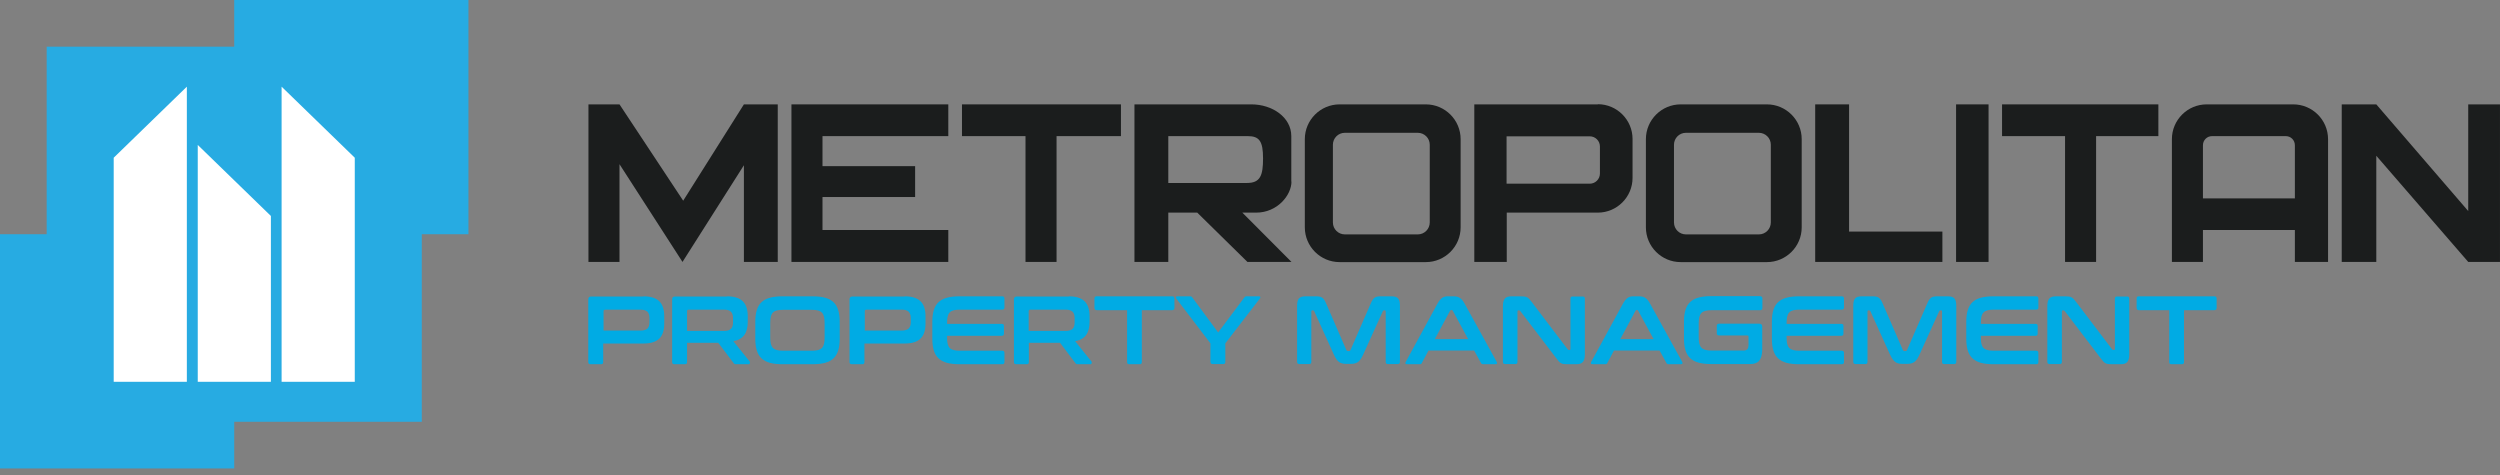 <?xml version="1.0" encoding="UTF-8"?> <svg xmlns="http://www.w3.org/2000/svg" width="100" height="19" viewBox="0 0 100 19" fill="none"><rect x="0" y="0" width="100" height="19" fill="#808080" stroke="none"/><path d="M18.738 0H9.369V9.369H18.738V0Z" fill="#27ABE2"></path><path d="M9.369 9.369L0 9.369V18.738H9.369L9.369 9.369Z" fill="#27ABE2"></path><path d="M16.871 1.867H1.867V16.871H16.871V1.867Z" fill="#27ABE2"></path><path d="M4.548 6.309V15.271H7.474V3.467L4.548 6.309Z" fill="white"></path><path d="M14.191 6.309V15.271H11.264V3.467L14.191 6.309Z" fill="white"></path><path d="M10.836 8.639V15.271H7.91V5.797L10.836 8.639Z" fill="white"></path><path d="M23.538 4.175V10.477H24.78V6.568L27.3 10.477L29.756 6.61V10.477H31.11V4.175H29.756L27.328 8.028L24.78 4.175H23.538Z" fill="#1B1D1D"></path><path d="M37.932 5.445V4.175H31.658V10.477H37.932V9.2H32.9V7.881H36.605V6.646H32.9V5.445H37.932Z" fill="#1B1D1D"></path><path d="M44.838 4.175H38.479V5.445H41.02V10.477H42.262V5.445H44.838V4.175Z" fill="#1B1D1D"></path><path d="M73.963 9.263V4.175H72.608V10.477H77.696V9.263H73.963Z" fill="#1B1D1D"></path><path d="M79.542 4.175H78.243V10.477H79.542V4.175Z" fill="#1B1D1D"></path><path d="M86.335 4.175H80.082V5.445H82.602V10.477H83.844V5.445H86.335V4.175Z" fill="#1B1D1D"></path><path d="M98.729 4.175V8.442L95.052 4.175H93.669V10.477H95.052V6.231L98.729 10.477H99.999V4.175H98.729Z" fill="#1B1D1D"></path><path d="M57.035 4.175H53.582C52.817 4.175 52.193 4.8 52.193 5.565V9.095C52.193 9.86 52.817 10.484 53.582 10.484H57.035C57.8 10.484 58.425 9.86 58.425 9.095V5.565C58.425 4.8 57.8 4.175 57.035 4.175ZM57.19 8.898C57.19 9.158 56.979 9.376 56.712 9.376H53.793C53.533 9.376 53.316 9.165 53.316 8.898V5.789C53.316 5.53 53.526 5.312 53.793 5.312H56.712C56.972 5.312 57.19 5.523 57.19 5.789V8.898Z" fill="#1B1D1D"></path><path d="M70.678 4.175H67.225C66.46 4.175 65.836 4.8 65.836 5.565V9.095C65.836 9.86 66.46 10.484 67.225 10.484H70.678C71.443 10.484 72.068 9.86 72.068 9.095V5.565C72.068 4.8 71.443 4.175 70.678 4.175ZM70.833 8.898C70.833 9.158 70.622 9.376 70.355 9.376H67.436C67.176 9.376 66.959 9.165 66.959 8.898V5.789C66.959 5.53 67.169 5.312 67.436 5.312H70.355C70.615 5.312 70.833 5.523 70.833 5.789V8.898Z" fill="#1B1D1D"></path><path d="M51.652 7.263V5.445C51.652 4.688 50.887 4.175 50.059 4.175H45.378V10.477H46.732V8.505H47.89L49.897 10.477H51.659L49.694 8.505H50.248C51.097 8.505 51.659 7.804 51.659 7.263H51.652ZM46.732 7.326V5.445H49.911C50.375 5.445 50.522 5.649 50.522 6.337C50.522 7.025 50.41 7.319 49.876 7.319H46.732V7.326Z" fill="#1B1D1D"></path><path d="M63.913 4.175H58.972V10.478H60.27V8.505H63.913C64.678 8.505 65.302 7.881 65.302 7.116V5.558C65.302 4.793 64.678 4.168 63.913 4.168V4.175ZM63.997 6.94C63.997 7.165 63.815 7.348 63.59 7.348H60.263V5.453H63.59C63.815 5.453 63.997 5.635 63.997 5.86V6.947V6.94Z" fill="#1B1D1D"></path><path d="M91.739 4.175H88.265C87.5 4.175 86.876 4.8 86.876 5.565V10.477H88.118V9.2H91.795V10.477H93.122V5.565C93.122 4.8 92.497 4.175 91.732 4.175H91.739ZM88.118 7.937V5.81C88.118 5.607 88.279 5.445 88.483 5.445H91.43C91.634 5.445 91.795 5.607 91.795 5.81V7.937H88.118Z" fill="#1B1D1D"></path><path d="M25.735 11.853C26.331 11.853 26.57 12.127 26.57 12.653V12.941C26.57 13.467 26.331 13.741 25.735 13.741H24.128V14.485C24.128 14.541 24.1 14.569 24.044 14.569H23.622C23.566 14.569 23.531 14.541 23.531 14.485V11.973C23.531 11.896 23.573 11.86 23.651 11.86H25.735V11.853ZM24.135 13.222H25.623C25.889 13.222 25.98 13.11 25.98 12.878V12.731C25.98 12.499 25.882 12.387 25.623 12.387H24.191C24.191 12.387 24.142 12.401 24.142 12.436V13.229L24.135 13.222Z" fill="#00ABE4"></path><path d="M29.075 11.853C29.672 11.853 29.91 12.127 29.91 12.653V12.87C29.91 13.313 29.742 13.572 29.335 13.649L29.995 14.471C29.995 14.471 30.016 14.569 29.945 14.569H29.447C29.384 14.569 29.363 14.555 29.342 14.52L28.731 13.713H27.482V14.485C27.482 14.541 27.454 14.569 27.398 14.569H26.977C26.921 14.569 26.886 14.541 26.886 14.485V11.972C26.886 11.895 26.928 11.86 27.005 11.86H29.089L29.075 11.853ZM27.475 13.236H28.963C29.23 13.236 29.321 13.123 29.321 12.892V12.73C29.321 12.499 29.223 12.386 28.963 12.386H27.531C27.531 12.386 27.482 12.4 27.482 12.435V13.242L27.475 13.236Z" fill="#00ABE4"></path><path d="M32.5 11.853C33.286 11.853 33.588 12.134 33.588 12.877V13.544C33.588 14.288 33.286 14.569 32.5 14.569H31.3C30.514 14.569 30.212 14.288 30.212 13.544V12.877C30.212 12.134 30.514 11.853 31.3 11.853H32.5ZM30.809 13.502C30.809 13.909 30.928 14.028 31.321 14.028H32.472C32.872 14.028 32.984 13.909 32.984 13.502V12.92C32.984 12.513 32.865 12.393 32.472 12.393H31.321C30.921 12.393 30.809 12.513 30.809 12.92V13.502Z" fill="#00ABE4"></path><path d="M36.185 11.853C36.781 11.853 37.02 12.127 37.02 12.653V12.941C37.02 13.467 36.781 13.741 36.185 13.741H34.577V14.485C34.577 14.541 34.549 14.569 34.493 14.569H34.072C34.016 14.569 33.981 14.541 33.981 14.485V11.972C33.981 11.895 34.023 11.86 34.1 11.86H36.185V11.853ZM34.584 13.221H36.072C36.339 13.221 36.43 13.109 36.43 12.877V12.73C36.43 12.499 36.332 12.386 36.072 12.386H34.641C34.641 12.386 34.592 12.4 34.592 12.435V13.228L34.584 13.221Z" fill="#00ABE4"></path><path d="M40.087 11.853C40.143 11.853 40.178 11.881 40.178 11.937V12.302C40.178 12.358 40.15 12.386 40.087 12.386H38.395C37.995 12.386 37.883 12.506 37.883 12.913V12.955H40.072C40.129 12.955 40.157 12.983 40.157 13.039V13.348C40.157 13.404 40.129 13.432 40.072 13.432H37.883V13.502C37.883 13.909 37.995 14.028 38.395 14.028H40.087C40.143 14.028 40.178 14.057 40.178 14.113V14.485C40.178 14.541 40.15 14.569 40.087 14.569H38.381C37.595 14.569 37.293 14.288 37.293 13.544V12.877C37.293 12.134 37.595 11.853 38.381 11.853H40.087Z" fill="#00ABE4"></path><path d="M42.747 11.853C43.343 11.853 43.582 12.127 43.582 12.653V12.87C43.582 13.313 43.413 13.572 43.006 13.649L43.666 14.471C43.666 14.471 43.687 14.569 43.617 14.569H43.119C43.056 14.569 43.034 14.555 43.013 14.52L42.403 13.713H41.154V14.485C41.154 14.541 41.126 14.569 41.069 14.569H40.648C40.592 14.569 40.557 14.541 40.557 14.485V11.972C40.557 11.895 40.599 11.86 40.676 11.86H42.761L42.747 11.853ZM41.139 13.236H42.627C42.894 13.236 42.985 13.123 42.985 12.892V12.73C42.985 12.499 42.887 12.386 42.627 12.386H41.196C41.196 12.386 41.147 12.4 41.147 12.435V13.242L41.139 13.236Z" fill="#00ABE4"></path><path d="M46.887 11.853C46.943 11.853 46.978 11.881 46.978 11.937V12.316C46.978 12.372 46.95 12.407 46.887 12.407H45.673V14.485C45.673 14.541 45.645 14.569 45.589 14.569H45.168C45.112 14.569 45.084 14.541 45.084 14.485V12.407H43.87C43.813 12.407 43.778 12.379 43.778 12.316V11.937C43.778 11.881 43.806 11.853 43.87 11.853H46.894H46.887Z" fill="#00ABE4"></path><path d="M47.603 11.853C47.652 11.853 47.673 11.867 47.694 11.902L48.726 13.299L49.771 11.902C49.792 11.867 49.821 11.853 49.863 11.853H50.368C50.41 11.853 50.431 11.895 50.403 11.93L49.013 13.734V14.478C49.013 14.534 48.985 14.562 48.929 14.562H48.508C48.452 14.562 48.417 14.534 48.417 14.478V13.734L47.041 11.93C47.041 11.93 47.027 11.853 47.076 11.853H47.603Z" fill="#00ABE4"></path><path d="M52.635 11.853C52.867 11.853 52.944 11.902 53.049 12.148L53.856 14.007C53.856 14.007 53.884 14.043 53.912 14.043H53.962C53.962 14.043 54.004 14.043 54.018 14.007L54.825 12.148C54.93 11.902 55.007 11.853 55.239 11.853H55.653C55.927 11.853 55.997 11.958 55.997 12.253V14.478C55.997 14.534 55.969 14.562 55.906 14.562H55.513C55.456 14.562 55.428 14.534 55.428 14.478V12.457C55.428 12.457 55.421 12.414 55.4 12.414H55.365C55.365 12.414 55.323 12.421 55.316 12.442L54.53 14.176C54.404 14.457 54.291 14.555 54.032 14.555H53.849C53.59 14.555 53.477 14.457 53.351 14.176L52.565 12.442C52.565 12.442 52.544 12.414 52.516 12.414H52.481C52.481 12.414 52.453 12.428 52.453 12.457V14.478C52.453 14.534 52.425 14.562 52.368 14.562H51.975C51.919 14.562 51.884 14.534 51.884 14.478V12.253C51.884 11.958 51.954 11.853 52.228 11.853H52.649H52.635Z" fill="#00ABE4"></path><path d="M58.144 11.853C58.34 11.853 58.46 11.916 58.586 12.148L59.87 14.478C59.898 14.527 59.884 14.569 59.821 14.569H59.33C59.281 14.569 59.26 14.555 59.239 14.52L58.965 14.021H57.14L56.874 14.52C56.853 14.562 56.832 14.569 56.782 14.569H56.277C56.214 14.569 56.2 14.534 56.228 14.478L57.498 12.148C57.625 11.916 57.744 11.853 57.905 11.853H58.144ZM57.393 13.565H58.726L58.109 12.428C58.109 12.428 58.088 12.4 58.067 12.4H58.046C58.046 12.4 58.018 12.407 58.004 12.428L57.393 13.565Z" fill="#00ABE4"></path><path d="M60.818 11.853C61.063 11.853 61.12 11.881 61.267 12.078L62.706 13.972C62.706 13.972 62.734 14 62.755 14H62.79C62.79 14 62.818 13.986 62.818 13.965V11.944C62.818 11.888 62.846 11.86 62.902 11.86H63.309C63.365 11.86 63.394 11.888 63.394 11.944V14.169C63.394 14.485 63.281 14.569 63.043 14.569H62.706C62.467 14.569 62.411 14.548 62.257 14.337L60.811 12.442C60.811 12.442 60.783 12.414 60.762 12.414H60.727C60.727 12.414 60.699 12.428 60.699 12.457V14.478C60.699 14.534 60.67 14.562 60.614 14.562H60.207C60.151 14.562 60.116 14.534 60.116 14.478V12.253C60.116 11.937 60.228 11.853 60.467 11.853H60.818Z" fill="#00ABE4"></path><path d="M65.562 11.853C65.759 11.853 65.878 11.916 66.004 12.148L67.289 14.478C67.317 14.527 67.303 14.569 67.24 14.569H66.748C66.699 14.569 66.678 14.555 66.657 14.52L66.383 14.021H64.559L64.292 14.52C64.271 14.562 64.25 14.569 64.201 14.569H63.696C63.632 14.569 63.618 14.534 63.647 14.478L64.917 12.148C65.043 11.916 65.162 11.853 65.324 11.853H65.562ZM64.811 13.565H66.145L65.527 12.428C65.527 12.428 65.506 12.4 65.485 12.4H65.464C65.464 12.4 65.436 12.407 65.422 12.428L64.811 13.565Z" fill="#00ABE4"></path><path d="M70.412 11.853C70.468 11.853 70.496 11.881 70.496 11.937V12.316C70.496 12.372 70.468 12.408 70.412 12.408H68.468C68.068 12.408 67.948 12.527 67.948 12.934V13.488C67.948 13.902 68.068 14.022 68.468 14.022H69.745C69.878 14.022 69.941 13.959 69.941 13.783V13.467C69.941 13.432 69.927 13.418 69.892 13.418H68.755C68.699 13.418 68.671 13.39 68.671 13.327V13.039C68.671 12.983 68.699 12.948 68.755 12.948H70.37C70.447 12.948 70.489 12.983 70.489 13.067V13.973C70.489 14.408 70.32 14.562 70.012 14.562H68.447C67.66 14.562 67.359 14.281 67.359 13.537V12.871C67.359 12.127 67.66 11.846 68.447 11.846H70.412V11.853Z" fill="#00ABE4"></path><path d="M73.668 11.853C73.724 11.853 73.759 11.881 73.759 11.937V12.302C73.759 12.358 73.731 12.386 73.668 12.386H71.977C71.577 12.386 71.464 12.506 71.464 12.913V12.955H73.654C73.71 12.955 73.738 12.983 73.738 13.039V13.348C73.738 13.404 73.71 13.432 73.654 13.432H71.464V13.502C71.464 13.909 71.577 14.028 71.977 14.028H73.668C73.724 14.028 73.759 14.057 73.759 14.113V14.485C73.759 14.541 73.731 14.569 73.668 14.569H71.963C71.177 14.569 70.875 14.288 70.875 13.544V12.877C70.875 12.134 71.177 11.853 71.963 11.853H73.668Z" fill="#00ABE4"></path><path d="M74.896 11.853C75.128 11.853 75.205 11.902 75.31 12.148L76.117 14.007C76.117 14.007 76.145 14.043 76.173 14.043H76.223C76.223 14.043 76.265 14.043 76.279 14.007L77.086 12.148C77.191 11.902 77.268 11.853 77.493 11.853H77.907C78.181 11.853 78.251 11.958 78.251 12.253V14.478C78.251 14.534 78.223 14.562 78.16 14.562H77.766C77.71 14.562 77.682 14.534 77.682 14.478V12.457C77.682 12.457 77.675 12.414 77.654 12.414H77.619C77.619 12.414 77.577 12.421 77.57 12.442L76.784 14.176C76.658 14.457 76.545 14.555 76.286 14.555H76.096C75.837 14.555 75.731 14.457 75.598 14.176L74.812 12.442C74.812 12.442 74.791 12.414 74.763 12.414H74.728C74.728 12.414 74.7 12.428 74.7 12.457V14.478C74.7 14.534 74.672 14.562 74.615 14.562H74.222C74.166 14.562 74.131 14.534 74.131 14.478V12.253C74.131 11.958 74.201 11.853 74.475 11.853H74.896Z" fill="#00ABE4"></path><path d="M81.444 11.853C81.5 11.853 81.535 11.881 81.535 11.937V12.302C81.535 12.358 81.507 12.386 81.444 12.386H79.753C79.353 12.386 79.233 12.506 79.233 12.913V12.955H81.423C81.479 12.955 81.507 12.983 81.507 13.039V13.348C81.507 13.404 81.479 13.432 81.423 13.432H79.233V13.502C79.233 13.909 79.346 14.028 79.753 14.028H81.444C81.5 14.028 81.535 14.057 81.535 14.113V14.485C81.535 14.541 81.507 14.569 81.444 14.569H79.739C78.953 14.569 78.651 14.288 78.651 13.544V12.877C78.651 12.134 78.953 11.853 79.739 11.853H81.444Z" fill="#00ABE4"></path><path d="M82.595 11.853C82.84 11.853 82.897 11.881 83.044 12.078L84.483 13.972C84.483 13.972 84.511 14 84.532 14H84.567C84.567 14 84.595 13.986 84.595 13.965V11.944C84.595 11.888 84.623 11.86 84.679 11.86H85.086C85.142 11.86 85.17 11.888 85.17 11.944V14.169C85.17 14.485 85.058 14.569 84.819 14.569H84.483C84.244 14.569 84.188 14.548 84.033 14.337L82.588 12.442C82.588 12.442 82.56 12.414 82.539 12.414H82.504C82.504 12.414 82.475 12.428 82.475 12.457V14.478C82.475 14.534 82.447 14.562 82.391 14.562H81.984C81.928 14.562 81.893 14.534 81.893 14.478V12.253C81.893 11.937 82.005 11.853 82.244 11.853H82.595Z" fill="#00ABE4"></path><path d="M88.574 11.853C88.63 11.853 88.665 11.881 88.665 11.937V12.316C88.665 12.372 88.637 12.407 88.574 12.407H87.36V14.485C87.36 14.541 87.332 14.569 87.276 14.569H86.855C86.799 14.569 86.77 14.541 86.77 14.485V12.407H85.556C85.5 12.407 85.465 12.379 85.465 12.316V11.937C85.465 11.881 85.493 11.853 85.556 11.853H88.581H88.574Z" fill="#00ABE4"></path></svg> 